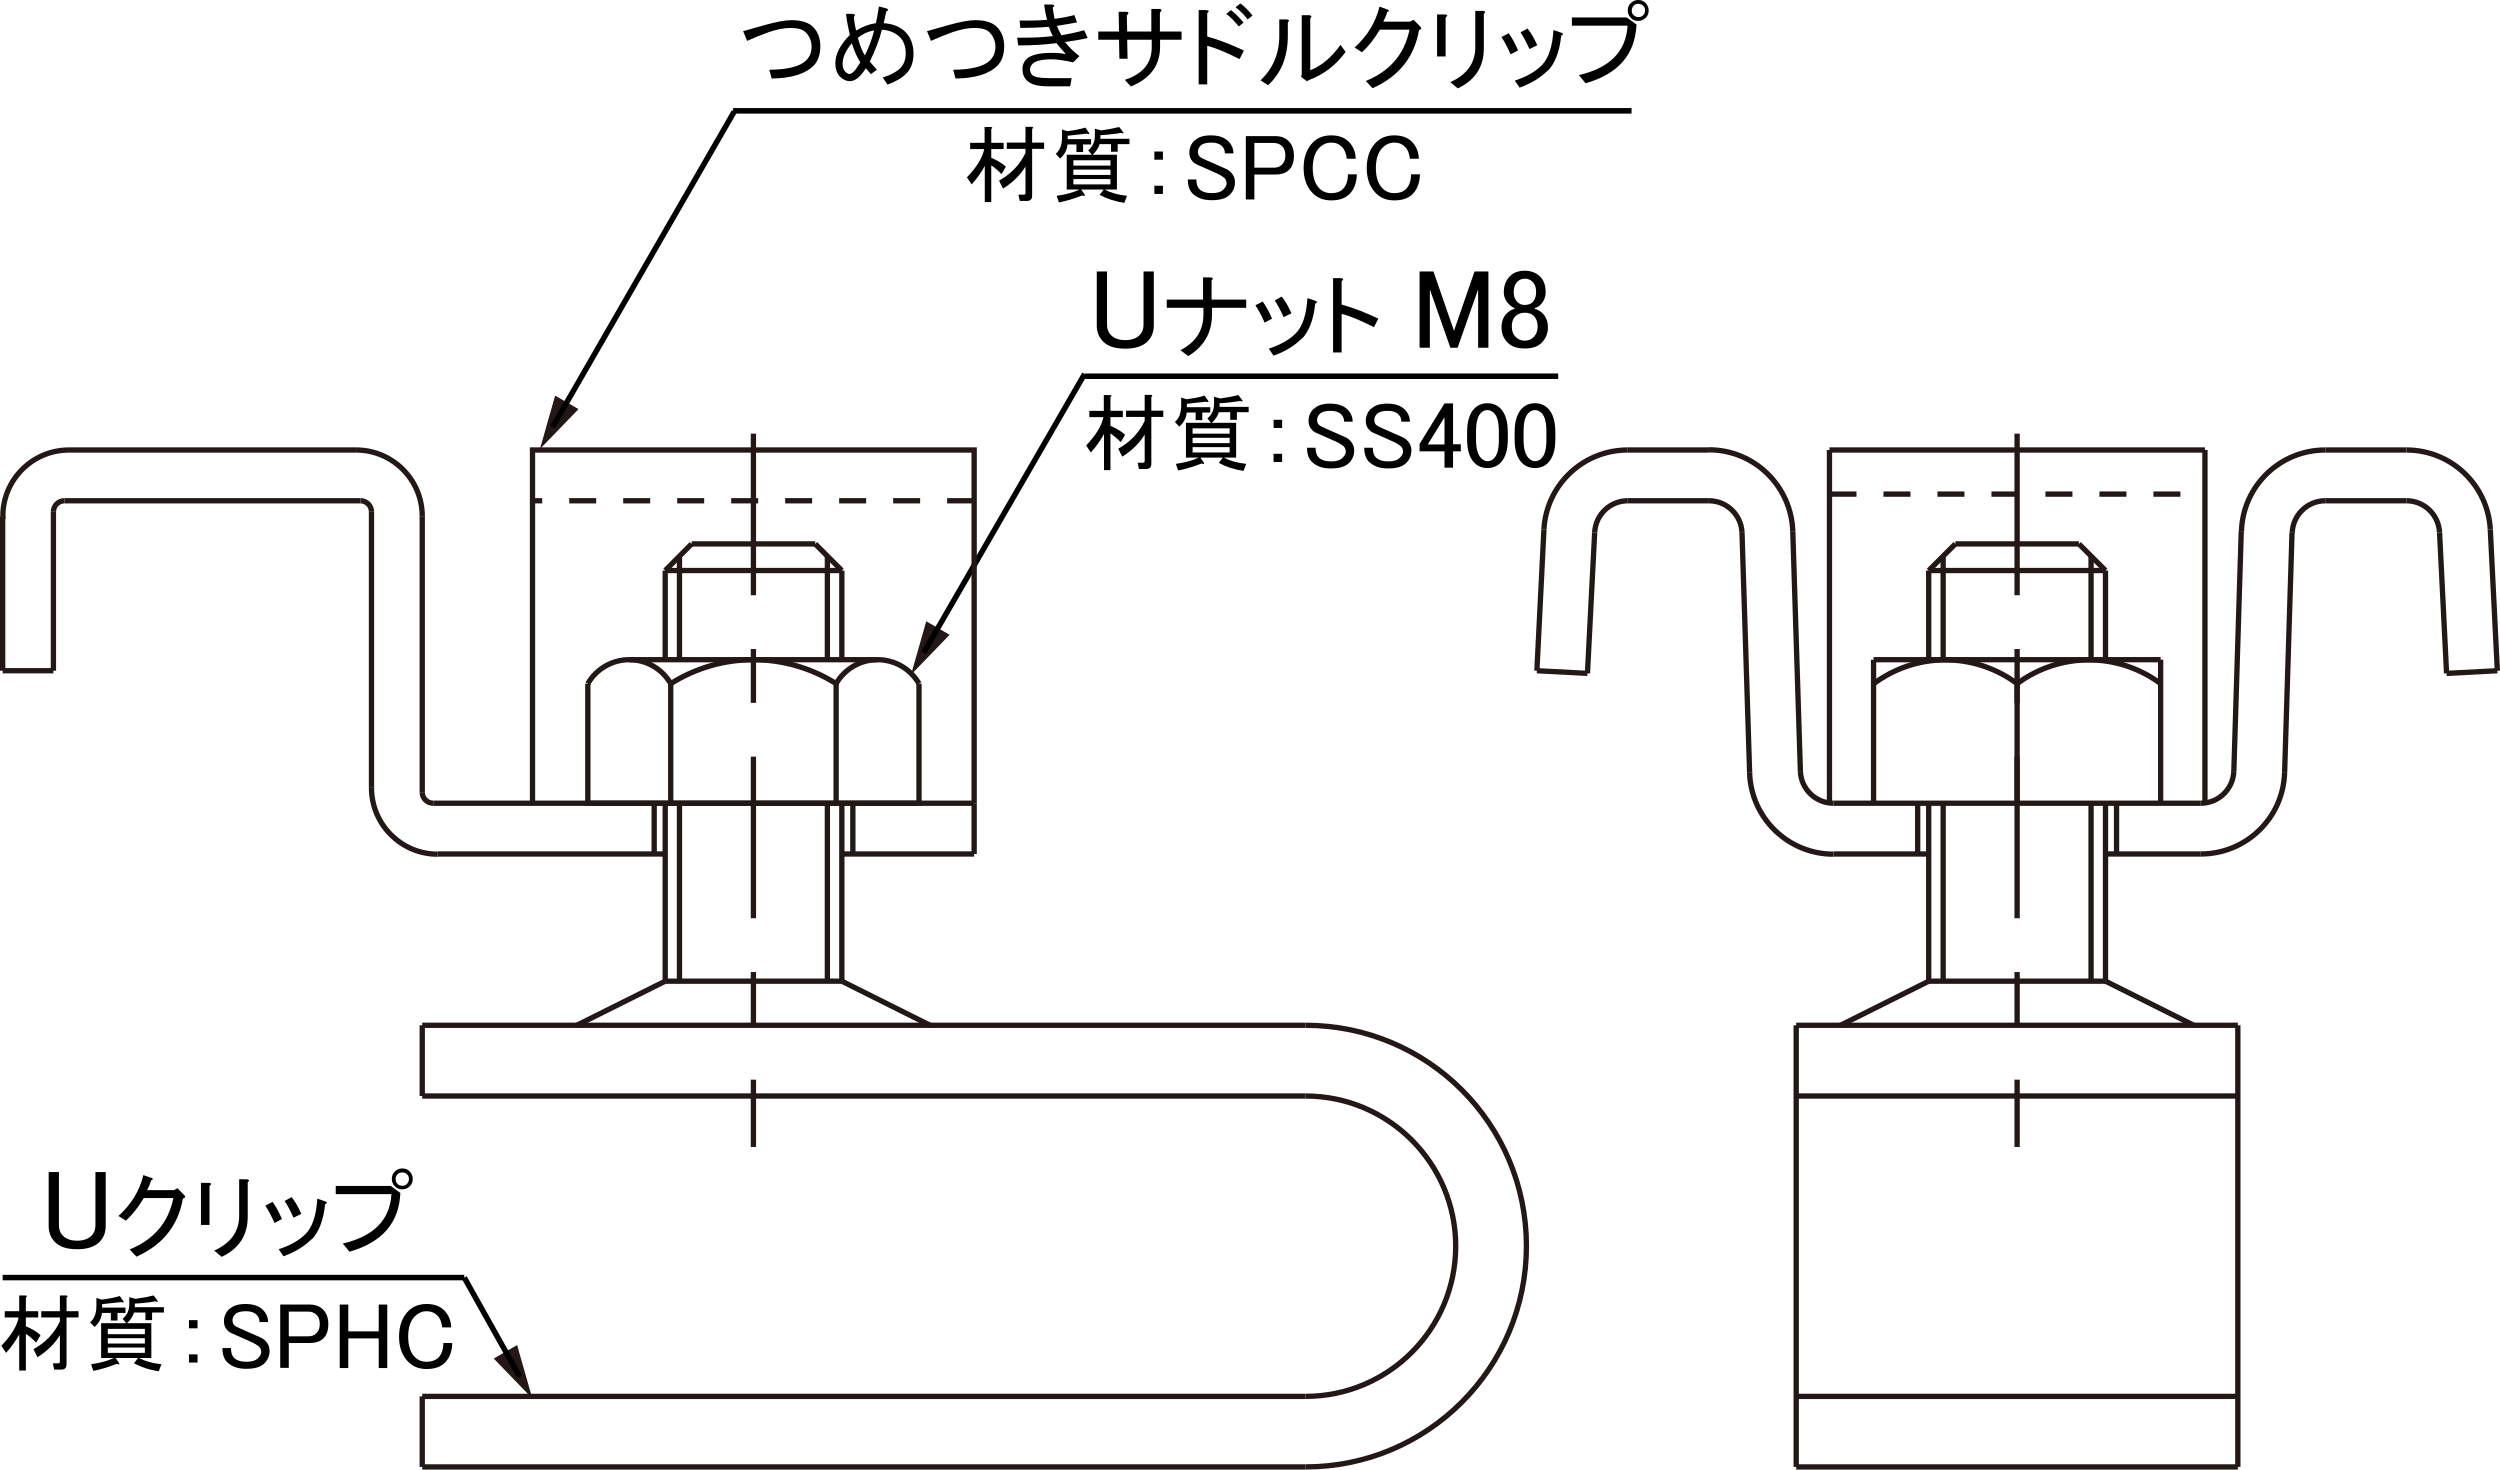 <?xml version="1.0" encoding="UTF-8"?>
<svg xmlns="http://www.w3.org/2000/svg" viewBox="0 0 131.5 77.3">
  <defs>
    <style>
      .cls-1 {
        stroke: #000;
        stroke-width: .29px;
      }

      .cls-1, .cls-2, .cls-3, .cls-4 {
        fill: none;
      }

      .cls-2, .cls-3, .cls-4 {
        stroke: #231815;
        stroke-miterlimit: 500;
        stroke-width: .28px;
      }

      .cls-3 {
        stroke-dasharray: 1.42 1.42;
      }

      .cls-5 {
        fill: #231815;
      }

      .cls-4 {
        stroke-dasharray: 8.5 2.83 2.83 2.83;
      }
    </style>
  </defs>
  <g id="_0" data-name="0">
    <g>
      <line class="cls-1" x1="57.07" y1="19.79" x2="81.96" y2="19.79"/>
      <g>
        <path d="M57.69,14.28h.54v2.81c0,.22.07.4.21.54.17.17.42.26.75.26s.58-.09.75-.26c.14-.14.21-.32.21-.54v-2.81h.54v2.84c0,.34-.11.62-.33.84-.25.25-.64.38-1.17.38s-.92-.12-1.17-.38c-.22-.22-.33-.5-.33-.84v-2.84Z"/>
        <path d="M63.73,15.76h1.82v.43h-1.8v.35c0,.96-.42,1.69-1.25,2.19l-.41-.31c.81-.42,1.21-1.04,1.21-1.88v-.35h-1.93v-.43h1.91v-1.17h.39c.14.01.16.07.06.16v1.02Z"/>
        <path d="M66.03,16.06l.39-.2c.18.25.34.55.49.9l-.39.21c-.16-.36-.32-.67-.49-.92ZM68.47,17.81c-.38.38-.87.68-1.48.9l-.25-.37c.6-.2,1.07-.46,1.41-.8.36-.36.57-.98.62-1.86l.41.14c.12.04.12.09,0,.16-.09.85-.33,1.46-.7,1.84ZM67.05,15.8l.37-.2c.2.25.36.54.51.88l-.41.2c-.16-.35-.31-.64-.47-.88Z"/>
        <path d="M72.5,16.76l-.23.45c-.69-.35-1.26-.59-1.7-.7v2.03h-.45v-3.91h.39c.16.01.18.07.06.16v1.23c.64.18,1.28.43,1.93.74Z"/>
        <path d="M74.67,14.28h.73l1.08,3.12,1.08-3.12h.73v4.01h-.54v-3.07l-1.08,3.07h-.38l-1.08-3.07v3.07h-.54v-4.01Z"/>
        <path d="M79.43,14.52c.19-.19.45-.28.77-.28s.59.1.8.3.3.48.3.82c0,.27-.09.49-.28.68-.08.08-.17.13-.28.16v.05c.14.03.27.11.4.23.19.19.28.44.28.75s-.11.58-.33.8c-.2.2-.5.3-.89.3s-.69-.1-.89-.3c-.22-.22-.33-.48-.33-.8s.09-.56.28-.75c.12-.12.26-.2.4-.23v-.05c-.09-.03-.2-.1-.3-.21-.17-.17-.26-.38-.26-.63,0-.34.11-.62.33-.84ZM79.71,16.63c-.12.12-.19.3-.19.54s.07.42.21.56c.12.12.28.19.47.19s.34-.06.47-.19c.14-.14.21-.33.21-.56s-.07-.42-.21-.56c-.11-.11-.27-.16-.47-.16s-.37.06-.49.19ZM79.81,14.82c-.12.12-.19.3-.19.54,0,.22.06.39.19.52.11.11.23.16.38.16.19,0,.33-.05.42-.14.12-.12.19-.3.19-.54s-.06-.41-.19-.54c-.11-.11-.24-.16-.4-.16s-.29.05-.4.16Z"/>
        <path d="M58.42,24.73h-.35v-1.9c-.19.35-.42.67-.69.97l-.25-.37c.52-.54.82-1.04.91-1.49h-.74v-.33h.76v-.83h.33c.09.01.1.05.02.11v.72h.65v.33h-.65v.46c.33.14.59.3.77.47l-.23.39c-.15-.16-.33-.32-.54-.46v1.93ZM60.21,24.27v-1.41c-.28.46-.67.84-1.18,1.16l-.21-.42c.63-.35,1.1-.84,1.39-1.46v-.21h-.98v-.33h.98v-.83h.33c.09.01.1.05.02.11v.72h.63v.33h-.63v2.46c0,.19-.09.28-.28.28h-.37l-.07-.33h.3s.07-.02.07-.07Z"/>
        <path d="M63.57,21.09c.01.07-.04.08-.14.04-.35.04-.69.07-1,.11v.18h1.23v.28h-.42v.4h-.35v-.4h-.47c-.02.28-.15.53-.39.74l-.23-.25c.22-.18.33-.46.33-.86v-.42l.28.09c.39-.05.7-.11.95-.19l.21.3ZM65.33,21.04c.07.08.04.1-.09.05-.35.06-.71.1-1.09.12v.19h1.53v.28h-.62v.4h-.35v-.4h-.6c-.06.2-.18.39-.37.56h1.28v1.83h-.65c.3.16.7.28,1.18.33l-.14.37c-.48-.07-.91-.21-1.3-.42l.21-.28h-1.18l.18.26c.04.08,0,.1-.12.05-.38.15-.79.28-1.23.37l-.12-.35c.49-.07.89-.18,1.2-.33h-.67v-1.83h1.32l-.19-.23c.23-.19.35-.45.35-.77v-.37l.33.09c.36-.05.68-.11.95-.18l.19.25ZM64.68,22.81v-.28h-1.95v.28h1.95ZM64.68,23.31v-.28h-1.95v.28h1.95ZM64.68,23.8v-.28h-1.95v.28h1.95Z"/>
        <path d="M66.99,22.08h.45v.43h-.45v-.43ZM66.99,23.87h.45v.43h-.45v-.43Z"/>
        <path d="M69.12,21.5c.18-.18.46-.27.84-.27.4,0,.71.1.92.31.18.18.27.4.27.64h-.45c0-.16-.05-.29-.16-.39-.12-.12-.3-.18-.55-.18-.27,0-.46.05-.57.16-.09.09-.14.2-.14.31s.03.2.08.25c.07.07.18.13.35.2.3.13.64.28,1.02.45.1.04.2.1.29.2.14.14.21.31.21.51,0,.26-.09.48-.27.66-.2.2-.51.29-.96.29s-.76-.12-1-.35c-.17-.17-.25-.42-.25-.74h.45c0,.23.05.4.16.51.14.14.36.21.66.21.27,0,.48-.06.61-.2.1-.1.16-.21.16-.31,0-.12-.04-.21-.12-.29-.07-.06-.17-.13-.31-.2-.13-.06-.3-.14-.51-.23-.23-.1-.42-.19-.57-.25-.1-.04-.2-.1-.27-.18-.12-.12-.18-.27-.18-.47,0-.25.09-.46.27-.64Z"/>
        <path d="M72.13,21.5c.18-.18.46-.27.84-.27.4,0,.71.1.92.31.18.18.27.4.27.64h-.45c0-.16-.05-.29-.16-.39-.12-.12-.3-.18-.55-.18-.27,0-.46.05-.57.16-.09.09-.14.2-.14.31s.03.2.08.25c.07.07.18.13.35.2.3.13.64.28,1.02.45.1.04.2.1.29.2.14.14.21.31.21.51,0,.26-.09.48-.27.66-.2.2-.51.29-.96.29s-.76-.12-1-.35c-.17-.17-.25-.42-.25-.74h.45c0,.23.05.4.16.51.14.14.36.21.66.21.27,0,.48-.06.61-.2.1-.1.16-.21.16-.31,0-.12-.04-.21-.12-.29-.07-.06-.17-.13-.31-.2-.13-.06-.3-.14-.51-.23-.23-.1-.42-.19-.57-.25-.1-.04-.2-.1-.27-.18-.12-.12-.18-.27-.18-.47,0-.25.09-.46.27-.64Z"/>
        <path d="M75.98,21.22h.45v2.15h.41v.37h-.41v.86h-.45v-.86h-1.31v-.39l1.31-2.13ZM75.98,21.95l-.88,1.43h.88v-1.43Z"/>
        <path d="M77.17,22.73c0-.57.13-.99.39-1.25.18-.18.41-.27.68-.27s.5.09.68.27c.26.26.39.68.39,1.25v.39c0,.56-.13.97-.39,1.23-.18.18-.41.27-.68.27s-.5-.09-.68-.27c-.26-.26-.39-.67-.39-1.23v-.39ZM77.89,21.73c-.17.17-.25.49-.25.96v.45c0,.46.09.78.27.96.1.1.21.16.33.16.13,0,.25-.05.35-.16.17-.17.25-.49.25-.96v-.45c0-.47-.08-.79-.25-.96-.1-.1-.22-.16-.35-.16s-.25.05-.35.16Z"/>
        <path d="M79.67,22.73c0-.57.13-.99.39-1.25.18-.18.41-.27.68-.27s.5.09.68.27c.26.26.39.68.39,1.25v.39c0,.56-.13.97-.39,1.23-.18.18-.41.27-.68.27s-.5-.09-.68-.27c-.26-.26-.39-.67-.39-1.23v-.39ZM80.39,21.73c-.17.17-.25.49-.25.96v.45c0,.46.09.78.27.96.1.1.21.16.33.16.13,0,.25-.05.35-.16.17-.17.25-.49.25-.96v-.45c0-.47-.08-.79-.25-.96-.1-.1-.22-.16-.35-.16s-.25.05-.35.16Z"/>
      </g>
      <g>
        <polygon class="cls-5" points="49.95 33.39 47.92 35.49 48.72 32.68 49.95 33.39"/>
        <line class="cls-1" x1="57.05" y1="19.67" x2="48.58" y2="34.34"/>
      </g>
    </g>
    <g>
      <g>
        <path d="M2.56,61.65h.54v2.81c0,.22.07.4.21.54.17.17.42.26.75.26s.58-.09.75-.26c.14-.14.21-.32.21-.54v-2.81h.54v2.84c0,.34-.11.62-.33.84-.25.25-.64.38-1.17.38s-.92-.12-1.17-.38c-.22-.22-.33-.5-.33-.84v-2.84Z"/>
        <path d="M7.17,66.09l-.35-.37c1.28-.52,2.04-1.42,2.3-2.7h-1.56c-.3.5-.61.89-.94,1.19l-.39-.25c.68-.61,1.11-1.33,1.31-2.15l.45.16c.08.04.06.08-.04.12-.05.17-.12.34-.21.51h1.41l.18-.1.35.35c.09.09.07.16-.06.2-.25,1.42-1.06,2.43-2.44,3.05Z"/>
        <path d="M11.02,64.43h-.45v-2.21h.43c.13.01.14.07.02.16v2.05ZM13.03,64c0,.98-.46,1.68-1.37,2.11l-.39-.33c.86-.39,1.3-.99,1.31-1.8v-1.95h.41c.13.03.14.08.04.16v1.82Z"/>
        <path d="M13.95,63.42l.39-.2c.18.25.34.55.49.9l-.39.21c-.16-.36-.32-.67-.49-.92ZM16.39,65.18c-.38.38-.87.68-1.48.9l-.25-.37c.6-.2,1.07-.46,1.41-.8.36-.36.57-.98.62-1.86l.41.14c.12.04.12.09,0,.16-.09.85-.33,1.46-.7,1.84ZM14.97,63.17l.37-.2c.2.25.36.54.51.88l-.41.2c-.16-.35-.31-.64-.47-.88Z"/>
        <path d="M17.66,62.81v-.43h2.89l.51.37c-.07,1.58-.96,2.6-2.68,3.09l-.35-.43c1.63-.38,2.48-1.24,2.56-2.6h-2.93ZM20.77,62.4c-.1-.1-.16-.23-.16-.39s.05-.29.16-.39c.1-.1.23-.16.39-.16s.29.05.39.16c.1.1.16.23.16.39s-.05.29-.16.39c-.1.1-.23.16-.39.16s-.29-.05-.39-.16ZM21.41,62.27c.06-.07.1-.15.1-.25s-.03-.19-.1-.25c-.07-.07-.15-.1-.25-.1s-.19.03-.25.1c-.07.07-.1.15-.1.25s.03.19.1.25c.06.07.15.1.25.1s.19-.03.25-.1Z"/>
        <path d="M1.36,72.09h-.35v-1.9c-.19.35-.42.67-.69.97l-.25-.37c.52-.54.82-1.04.91-1.49H.25v-.33h.76v-.83h.33c.09.01.1.05.02.11v.72h.65v.33h-.65v.46c.33.14.59.3.77.47l-.23.39c-.15-.16-.33-.32-.54-.46v1.93ZM3.15,71.64v-1.41c-.28.46-.67.84-1.18,1.16l-.21-.42c.63-.35,1.1-.84,1.39-1.46v-.21h-.98v-.33h.98v-.83h.33c.09.01.1.05.02.11v.72h.63v.33h-.63v2.46c0,.19-.09.28-.28.28h-.37l-.07-.33h.3s.07-.02.07-.07Z"/>
        <path d="M6.51,68.45c.01.07-.04.08-.14.04-.35.04-.69.07-1,.11v.18h1.23v.28h-.42v.4h-.35v-.4h-.47c-.02.28-.15.53-.39.74l-.23-.25c.22-.18.33-.46.33-.86v-.42l.28.09c.39-.05.7-.11.95-.19l.21.3ZM8.27,68.4c.07.08.04.1-.09.05-.35.06-.71.1-1.09.12v.19h1.53v.28h-.62v.4h-.35v-.4h-.6c-.06.2-.18.39-.37.56h1.28v1.83h-.65c.3.16.7.28,1.18.33l-.14.37c-.48-.07-.91-.21-1.3-.42l.21-.28h-1.18l.18.26c.04.08,0,.1-.12.05-.38.15-.79.28-1.23.37l-.12-.35c.49-.07.89-.18,1.2-.33h-.67v-1.83h1.32l-.19-.23c.23-.19.35-.45.35-.77v-.37l.33.09c.36-.05.68-.11.95-.18l.19.25ZM7.62,70.18v-.28h-1.95v.28h1.95ZM7.62,70.67v-.28h-1.95v.28h1.95ZM7.62,71.16v-.28h-1.95v.28h1.95Z"/>
        <path d="M9.94,69.44h.45v.43h-.45v-.43ZM9.94,71.24h.45v.43h-.45v-.43Z"/>
        <path d="M12.07,68.86c.18-.18.46-.27.84-.27.4,0,.71.1.92.31.18.18.27.4.27.64h-.45c0-.16-.05-.29-.16-.39-.12-.12-.3-.18-.55-.18-.27,0-.46.05-.57.16-.09.09-.14.2-.14.31s.03.2.08.25c.06.07.18.13.35.2.3.13.64.28,1.02.45.1.04.2.1.29.2.14.14.21.31.21.51,0,.26-.09.48-.27.66-.2.2-.51.29-.96.29s-.76-.12-1-.35c-.17-.17-.25-.42-.25-.74h.45c0,.23.05.4.16.51.14.14.36.21.66.21.27,0,.48-.06.61-.2.1-.1.16-.21.16-.31,0-.12-.04-.21-.12-.29-.07-.06-.17-.13-.31-.2-.13-.06-.3-.14-.51-.23-.23-.1-.42-.19-.57-.25-.1-.04-.2-.1-.27-.18-.12-.12-.18-.27-.18-.47,0-.25.09-.46.27-.64Z"/>
        <path d="M14.74,68.62h1.56c.29,0,.52.09.7.27.18.18.27.44.27.76s-.08.57-.25.74c-.17.17-.41.25-.72.25h-1.11v1.31h-.45v-3.34ZM15.19,69v1.29h1.02c.18,0,.33-.05.43-.16.12-.12.18-.27.18-.47,0-.22-.05-.38-.16-.49-.12-.12-.27-.18-.45-.18h-1.02Z"/>
        <path d="M17.87,68.62h.45v1.41h1.6v-1.41h.45v3.34h-.45v-1.56h-1.6v1.56h-.45v-3.34Z"/>
        <path d="M21.48,68.96c.25-.25.57-.37.96-.37s.7.11.92.33c.23.23.36.53.37.9h-.47c-.03-.27-.11-.48-.25-.62-.16-.16-.35-.23-.57-.23-.23,0-.44.09-.62.27-.23.23-.35.59-.35,1.07s.12.84.35,1.07c.17.17.38.25.62.25s.46-.07.61-.21c.18-.18.27-.44.27-.78h.47c-.01.44-.14.79-.39,1.04-.22.22-.54.33-.96.33-.39,0-.71-.12-.96-.37-.33-.33-.49-.77-.49-1.33s.16-1.02.49-1.35Z"/>
      </g>
      <line class="cls-1" x1=".14" y1="67.2" x2="24.42" y2="67.2"/>
    </g>
    <g>
      <polygon class="cls-5" points="25.97 71.46 28 73.56 27.2 70.75 25.97 71.46"/>
      <line class="cls-1" x1="24.42" y1="67.2" x2="27.34" y2="72.42"/>
    </g>
  </g>
  <g id="_レイヤー_3" data-name="レイヤー 3">
    <g>
      <line class="cls-3" x1="96.23" y1="25.99" x2="115.98" y2="25.99"/>
      <line class="cls-2" x1="115.76" y1="44.92" x2="110.75" y2="44.92"/>
      <path class="cls-2" d="M115.76,44.92h0c2.38,0,4.34-1.89,4.41-4.28"/>
      <line class="cls-2" x1="120.56" y1="28.03" x2="120.17" y2="40.65"/>
      <path class="cls-2" d="M122.31,26.34h0c-.94,0-1.71.75-1.74,1.69"/>
      <line class="cls-2" x1="126.58" y1="26.34" x2="122.31" y2="26.34"/>
      <path class="cls-2" d="M128.32,28c-.05-.93-.81-1.66-1.74-1.66"/>
      <line class="cls-2" x1="128.69" y1="35.42" x2="128.32" y2="28"/>
      <line class="cls-2" x1="131.36" y1="35.28" x2="128.69" y2="35.42"/>
      <line class="cls-2" x1="130.99" y1="27.86" x2="131.36" y2="35.28"/>
      <path class="cls-2" d="M130.99,27.86c-.12-2.35-2.06-4.19-4.41-4.19h0"/>
      <line class="cls-2" x1="122.31" y1="23.67" x2="126.58" y2="23.67"/>
      <path class="cls-2" d="M122.31,23.67c-2.38,0-4.34,1.89-4.41,4.28"/>
      <line class="cls-2" x1="117.5" y1="40.56" x2="117.89" y2="27.94"/>
      <path class="cls-2" d="M115.76,42.25h0c.94,0,1.71-.75,1.74-1.69"/>
      <line class="cls-2" x1="96.44" y1="42.25" x2="115.76" y2="42.25"/>
      <path class="cls-2" d="M94.7,40.56c.03.94.8,1.69,1.74,1.69"/>
      <line class="cls-2" x1="94.3" y1="27.94" x2="94.7" y2="40.56"/>
      <path class="cls-2" d="M94.3,27.94c-.08-2.38-2.03-4.28-4.41-4.28"/>
      <line class="cls-2" x1="85.62" y1="23.67" x2="89.89" y2="23.67"/>
      <path class="cls-2" d="M85.62,23.67h0c-2.35,0-4.29,1.84-4.41,4.19"/>
      <line class="cls-2" x1="80.84" y1="35.28" x2="81.21" y2="27.86"/>
      <line class="cls-2" x1="83.5" y1="35.42" x2="80.84" y2="35.28"/>
      <line class="cls-2" x1="83.88" y1="28" x2="83.5" y2="35.42"/>
      <path class="cls-2" d="M85.62,26.34c-.93,0-1.69.73-1.74,1.66"/>
      <line class="cls-2" x1="89.89" y1="26.34" x2="85.62" y2="26.34"/>
      <path class="cls-2" d="M91.63,28.03c-.03-.94-.8-1.69-1.74-1.69h0"/>
      <line class="cls-2" x1="92.03" y1="40.65" x2="91.63" y2="28.03"/>
      <path class="cls-2" d="M92.03,40.65c.07,2.38,2.03,4.28,4.41,4.28"/>
      <line class="cls-2" x1="101.45" y1="44.92" x2="96.44" y2="44.92"/>
      <line class="cls-2" x1="113.65" y1="42.25" x2="113.65" y2="34.7"/>
      <line class="cls-2" x1="98.55" y1="34.7" x2="98.55" y2="42.25"/>
      <line class="cls-2" x1="113.65" y1="34.7" x2="98.55" y2="34.7"/>
      <line class="cls-2" x1="110.75" y1="42.25" x2="110.75" y2="51.61"/>
      <line class="cls-2" x1="109.99" y1="42.25" x2="109.99" y2="51.61"/>
      <line class="cls-2" x1="102.21" y1="34.7" x2="102.21" y2="29.25"/>
      <line class="cls-2" x1="101.45" y1="42.25" x2="101.45" y2="51.61"/>
      <path class="cls-2" d="M113.65,35.96c-1.09-.81-2.41-1.25-3.77-1.25s-2.69.44-3.78,1.25"/>
      <path class="cls-2" d="M106.1,35.96c-1.09-.81-2.41-1.25-3.77-1.25s-2.68.44-3.77,1.25"/>
      <line class="cls-2" x1="106.1" y1="35.96" x2="106.1" y2="42.25"/>
      <line class="cls-2" x1="110.75" y1="30.01" x2="110.75" y2="34.76"/>
      <line class="cls-2" x1="109.35" y1="28.61" x2="110.75" y2="30.01"/>
      <line class="cls-2" x1="110.75" y1="30.01" x2="101.45" y2="30.01"/>
      <line class="cls-2" x1="102.85" y1="28.61" x2="109.35" y2="28.61"/>
      <line class="cls-2" x1="109.99" y1="29.25" x2="109.99" y2="34.7"/>
      <line class="cls-2" x1="101.45" y1="30.01" x2="101.45" y2="34.76"/>
      <line class="cls-2" x1="101.45" y1="30.01" x2="102.85" y2="28.61"/>
      <line class="cls-2" x1="102.21" y1="51.61" x2="102.21" y2="42.25"/>
      <line class="cls-2" x1="96.81" y1="53.93" x2="101.45" y2="51.61"/>
      <line class="cls-2" x1="101.45" y1="51.61" x2="110.75" y2="51.61"/>
      <line class="cls-2" x1="110.75" y1="51.61" x2="115.39" y2="53.93"/>
      <line class="cls-2" x1="94.48" y1="73.45" x2="117.71" y2="73.45"/>
      <line class="cls-2" x1="117.71" y1="57.65" x2="94.48" y2="57.65"/>
      <line class="cls-2" x1="117.71" y1="77.16" x2="117.71" y2="53.93"/>
      <line class="cls-2" x1="94.48" y1="53.93" x2="94.48" y2="77.16"/>
      <line class="cls-2" x1="117.71" y1="53.93" x2="94.48" y2="53.93"/>
      <line class="cls-2" x1="94.48" y1="77.16" x2="117.71" y2="77.16"/>
      <line class="cls-2" x1="111.33" y1="42.25" x2="111.33" y2="44.92"/>
      <line class="cls-2" x1="100.87" y1="42.25" x2="100.87" y2="44.92"/>
      <line class="cls-2" x1="96.23" y1="23.67" x2="115.98" y2="23.67"/>
      <line class="cls-2" x1="115.98" y1="42.24" x2="115.98" y2="23.67"/>
      <line class="cls-2" x1="96.23" y1="42.24" x2="96.23" y2="23.67"/>
      <line class="cls-4" x1="106.1" y1="22.81" x2="106.1" y2="60.33"/>
    </g>
    <g>
      <line class="cls-3" x1="51.24" y1="26.34" x2="28.01" y2="26.34"/>
      <line class="cls-2" x1="34.99" y1="42.25" x2="34.99" y2="51.61"/>
      <line class="cls-2" x1="35.74" y1="34.7" x2="35.74" y2="29.25"/>
      <line class="cls-2" x1="43.52" y1="42.25" x2="43.52" y2="51.61"/>
      <line class="cls-2" x1="44.28" y1="42.25" x2="44.28" y2="51.61"/>
      <line class="cls-2" x1="43.98" y1="42.25" x2="43.98" y2="35.96"/>
      <line class="cls-2" x1="35.28" y1="35.96" x2="35.28" y2="42.25"/>
      <polyline class="cls-2" points="30.92 35.96 30.92 42.25 48.34 42.25 48.34 35.96"/>
      <line class="cls-2" x1="46.16" y1="34.7" x2="33.1" y2="34.7"/>
      <path class="cls-2" d="M35.28,35.96c-.45-.78-1.28-1.26-2.18-1.26s-1.73.48-2.18,1.26"/>
      <path class="cls-2" d="M43.98,35.96c-1.3-.82-2.81-1.26-4.35-1.26s-3.05.44-4.35,1.26"/>
      <path class="cls-2" d="M48.34,35.96c-.45-.78-1.28-1.26-2.18-1.26s-1.73.48-2.18,1.26"/>
      <line class="cls-2" x1="43.52" y1="29.25" x2="43.52" y2="34.7"/>
      <line class="cls-2" x1="42.88" y1="28.61" x2="44.28" y2="30.01"/>
      <line class="cls-2" x1="44.28" y1="30.01" x2="44.28" y2="34.7"/>
      <line class="cls-2" x1="35.74" y1="51.61" x2="35.74" y2="42.25"/>
      <line class="cls-2" x1="34.99" y1="30.01" x2="36.38" y2="28.61"/>
      <line class="cls-2" x1="34.99" y1="30.01" x2="34.99" y2="34.7"/>
      <line class="cls-2" x1="36.38" y1="28.61" x2="42.88" y2="28.61"/>
      <line class="cls-2" x1="44.28" y1="30.01" x2="34.99" y2="30.01"/>
      <line class="cls-2" x1="22.21" y1="53.93" x2="22.21" y2="57.65"/>
      <line class="cls-2" x1="68.67" y1="53.93" x2="22.21" y2="53.93"/>
      <path class="cls-2" d="M68.67,77.16h0c6.42,0,11.62-5.2,11.62-11.62s-5.2-11.61-11.62-11.61h0"/>
      <line class="cls-2" x1="22.21" y1="77.16" x2="68.67" y2="77.16"/>
      <line class="cls-2" x1="22.21" y1="73.45" x2="22.21" y2="77.16"/>
      <line class="cls-2" x1="68.67" y1="73.45" x2="22.21" y2="73.45"/>
      <path class="cls-2" d="M68.67,73.45h0c4.36,0,7.9-3.54,7.9-7.9s-3.54-7.9-7.9-7.9h0"/>
      <line class="cls-2" x1="22.21" y1="57.65" x2="68.67" y2="57.65"/>
      <line class="cls-2" x1="44.28" y1="51.61" x2="48.92" y2="53.93"/>
      <line class="cls-2" x1="34.99" y1="51.61" x2="44.28" y2="51.61"/>
      <line class="cls-2" x1="30.34" y1="53.93" x2="34.99" y2="51.61"/>
      <line class="cls-2" x1="34.41" y1="42.25" x2="34.41" y2="44.92"/>
      <line class="cls-2" x1="44.86" y1="42.25" x2="44.86" y2="44.92"/>
      <polyline class="cls-2" points="51.24 42.25 51.24 23.67 28.01 23.67 28.01 42.25"/>
      <g>
        <line class="cls-2" x1="23.02" y1="44.92" x2="34.99" y2="44.92"/>
        <path class="cls-2" d="M19.54,41.44h0c0,1.92,1.56,3.49,3.48,3.49h0"/>
        <line class="cls-2" x1="19.54" y1="26.92" x2="19.54" y2="41.44"/>
        <path class="cls-2" d="M19.54,26.92h0c0-.32-.26-.58-.58-.58h0"/>
        <line class="cls-2" x1="3.39" y1="26.34" x2="18.96" y2="26.34"/>
        <path class="cls-2" d="M3.39,26.34h0c-.32,0-.58.26-.58.58h0"/>
        <line class="cls-2" x1="2.81" y1="35.28" x2="2.81" y2="26.92"/>
        <line class="cls-2" x1=".14" y1="35.28" x2="2.81" y2="35.28"/>
        <line class="cls-2" x1=".14" y1="27.15" x2=".14" y2="35.28"/>
        <path class="cls-2" d="M3.63,23.67h0c-1.92,0-3.48,1.56-3.48,3.48H.14"/>
        <line class="cls-2" x1="18.73" y1="23.67" x2="3.63" y2="23.67"/>
        <path class="cls-2" d="M22.21,27.15h0c0-1.92-1.56-3.48-3.48-3.48h0"/>
        <line class="cls-2" x1="22.21" y1="41.67" x2="22.21" y2="27.15"/>
        <path class="cls-2" d="M22.21,41.67h0c0,.32.26.58.58.58h0"/>
        <line class="cls-2" x1="51.24" y1="42.25" x2="22.79" y2="42.25"/>
        <line class="cls-2" x1="51.24" y1="44.92" x2="51.24" y2="42.25"/>
        <line class="cls-2" x1="44.28" y1="44.92" x2="51.24" y2="44.92"/>
      </g>
      <line class="cls-4" x1="39.63" y1="22.81" x2="39.63" y2="60.33"/>
    </g>
  </g>
  <g id="_レイヤ_1" data-name="レイヤ− 1">
    <g>
      <g>
        <path d="M40.47,3.67c.98-.01,1.62-.18,1.93-.49.2-.2.29-.44.29-.72s-.1-.55-.31-.76c-.16-.16-.43-.23-.82-.23-.33,0-.71.08-1.15.23-.34.12-.71.27-1.11.45l-.21-.51,1.09-.31c.64-.18,1.12-.27,1.45-.27.52,0,.91.12,1.15.37s.37.58.37,1c0,.44-.12.78-.35,1.02-.44.44-1.18.67-2.21.68l-.12-.45Z"/>
        <path d="M47.62,1.68c.29.29.43.67.43,1.15,0,.44-.13.79-.39,1.05-.23.23-.56.42-.98.57l-.25-.37c.43-.14.74-.31.92-.49.2-.2.29-.46.29-.78,0-.36-.1-.64-.29-.84-.25-.25-.57-.38-.96-.41-.14.55-.36,1.11-.64,1.68l.37.43-.31.23-.27-.31c-.1.17-.21.31-.33.43-.17.17-.34.25-.51.25-.18,0-.35-.08-.51-.23-.17-.17-.25-.41-.25-.72,0-.47.25-.96.76-1.48-.09-.39-.16-.76-.2-1.11h.37c.12.03.13.08.04.16.03.29.07.53.12.72.34-.21.68-.34,1.04-.39.05-.2.1-.49.16-.88l.39.1c.13.05.13.1,0,.16l-.14.62c.48.03.87.18,1.15.47ZM44.81,2.27c-.33.39-.49.75-.49,1.09,0,.18.05.33.16.43.07.07.14.1.21.1.07,0,.14-.05.23-.14.08-.08.19-.23.33-.47-.17-.27-.32-.61-.45-1.02ZM45.12,1.99c.13.44.25.75.37.92.22-.43.38-.87.49-1.31-.31.05-.6.18-.86.39Z"/>
        <path d="M50.14,3.67c.98-.01,1.62-.18,1.93-.49.2-.2.29-.44.29-.72s-.1-.55-.31-.76c-.16-.16-.43-.23-.82-.23-.33,0-.71.08-1.15.23-.34.12-.71.27-1.11.45l-.21-.51,1.09-.31c.64-.18,1.12-.27,1.45-.27.52,0,.91.12,1.15.37s.37.58.37,1c0,.44-.12.78-.35,1.02-.44.44-1.18.67-2.21.68l-.12-.45Z"/>
        <path d="M55.8,1.86c.42-.07.83-.16,1.23-.27l.18.41c-.34.08-.74.15-1.19.21.2.26.45.51.76.74l-.33.33c-.47-.1-.84-.16-1.11-.16-.52,0-.86.08-1.02.23-.09.09-.14.19-.14.29,0,.13.04.23.12.31.1.1.4.16.88.16h1.19l-.08.43h-1.19c-.52,0-.89-.1-1.09-.31-.16-.16-.23-.36-.23-.61,0-.2.07-.36.21-.51.22-.22.68-.33,1.37-.33.23,0,.47.02.7.06-.18-.2-.34-.38-.49-.57-.61.08-1.28.12-2.01.12l-.06-.41c.66.01,1.29-.01,1.88-.08-.09-.17-.16-.33-.21-.49-.48.04-.98.06-1.5.06l-.04-.39c.53.01,1.02,0,1.45-.04-.07-.23-.12-.5-.16-.8h.43c.13.03.14.08.02.16.03.2.06.39.1.59.34-.04.68-.1,1.04-.2l.14.39c-.44.08-.79.14-1.05.18.05.16.13.32.23.49Z"/>
        <path d="M61,1.66h1.15v.43h-1.13v.37c0,.98-.51,1.67-1.54,2.09l-.31-.35c.94-.31,1.41-.88,1.41-1.7v-.41h-1.29l.02,1h-.43l-.02-1h-1.09v-.43h1.09l-.02-1.04h.41c.13.01.14.08.02.2l.02.84h1.27V.47h.43c.13.01.14.08.02.2v1Z"/>
        <path d="M65.2,3.11c-.69-.35-1.26-.59-1.7-.7v2.03h-.45V.53h.39c.16.01.18.07.06.16v1.23c.64.18,1.28.43,1.93.74l-.23.45ZM65.16,1.39c-.22-.27-.44-.5-.66-.66l.25-.2c.22.17.44.39.66.66l-.25.2ZM65.63,1.02c-.17-.22-.38-.44-.64-.64l.25-.2c.22.16.44.37.64.64l-.25.2Z"/>
        <path d="M66.31,4.22c.65-.62.98-1.4.98-2.32v-.88h.41c.12.03.13.08.04.16v.7c0,1.09-.34,1.96-1.04,2.6l-.39-.25ZM68.93,3.69c.57-.22,1.1-.66,1.58-1.33l.27.37c-.5.68-1.12,1.17-1.88,1.46l-.16.08-.31-.23.04-.1V.8h.41c.12.03.13.08.04.16v2.73Z"/>
        <path d="M72.19,4.63l-.35-.37c1.28-.52,2.04-1.42,2.3-2.7h-1.56c-.3.5-.61.89-.94,1.19l-.39-.25c.68-.61,1.11-1.33,1.31-2.15l.45.16c.08.04.07.08-.04.12-.05.17-.12.34-.21.51h1.41l.18-.1.35.35c.09.09.07.16-.06.2-.25,1.42-1.06,2.43-2.44,3.05Z"/>
        <path d="M76.04,2.97h-.45V.76h.43c.13.01.14.07.02.16v2.05ZM78.05,2.54c0,.98-.46,1.68-1.37,2.11l-.39-.33c.86-.39,1.3-.99,1.31-1.8V.57h.41c.13.03.14.08.04.16v1.82Z"/>
        <path d="M78.97,1.95l.39-.2c.18.25.34.55.49.9l-.39.21c-.16-.36-.32-.67-.49-.92ZM81.41,3.71c-.38.38-.87.68-1.48.9l-.25-.37c.6-.2,1.07-.46,1.41-.8.36-.36.57-.98.62-1.86l.41.14c.12.04.12.09,0,.16-.09.85-.33,1.46-.7,1.84ZM79.98,1.7l.37-.2c.2.25.36.54.51.88l-.41.2c-.16-.35-.31-.64-.47-.88Z"/>
        <path d="M82.68,1.35v-.43h2.89l.51.37c-.07,1.58-.96,2.6-2.68,3.09l-.35-.43c1.63-.38,2.48-1.24,2.56-2.6h-2.93ZM85.78.94c-.1-.1-.16-.23-.16-.39s.05-.29.16-.39.23-.16.39-.16.29.05.39.16.16.23.16.39-.05.29-.16.39-.23.16-.39.16-.29-.05-.39-.16ZM86.43.8c.07-.07.1-.15.1-.25s-.03-.19-.1-.25-.15-.1-.25-.1-.19.03-.25.1-.1.15-.1.25.03.19.1.25.15.1.25.1.19-.03.25-.1Z"/>
        <path d="M52.15,10.63h-.35v-1.9c-.19.35-.42.67-.69.97l-.25-.37c.52-.54.82-1.04.91-1.49h-.74v-.33h.76v-.83h.33c.09.01.1.05.02.11v.72h.65v.33h-.65v.46c.33.14.59.3.77.47l-.23.39c-.15-.16-.33-.32-.54-.46v1.93ZM53.94,10.17v-1.41c-.28.46-.67.84-1.18,1.16l-.21-.42c.63-.35,1.1-.84,1.39-1.46v-.21h-.98v-.33h.98v-.83h.33c.09.01.1.05.02.11v.72h.63v.33h-.63v2.46c0,.19-.09.28-.28.28h-.37l-.07-.33h.3s.07-.02.07-.07Z"/>
        <path d="M57.3,6.99c.01.07-.04.08-.14.04-.35.04-.69.07-1,.11v.18h1.23v.28h-.42v.4h-.35v-.4h-.47c-.02.28-.15.53-.39.74l-.23-.25c.22-.18.33-.46.33-.86v-.42l.28.09c.39-.05.7-.11.95-.19l.21.3ZM59.06,6.94c.07.08.04.1-.09.05-.35.06-.71.1-1.09.12v.19h1.53v.28h-.62v.4h-.35v-.4h-.6c-.06.2-.18.39-.37.56h1.28v1.83h-.65c.3.16.7.28,1.18.33l-.14.37c-.48-.07-.91-.21-1.3-.42l.21-.28h-1.18l.18.26c.04.08,0,.1-.12.05-.38.15-.79.28-1.23.37l-.12-.35c.49-.07.89-.18,1.2-.33h-.67v-1.83h1.32l-.19-.23c.23-.19.35-.45.35-.77v-.37l.33.09c.36-.05.68-.11.95-.18l.19.25ZM58.41,8.71v-.28h-1.95v.28h1.95ZM58.41,9.2v-.28h-1.95v.28h1.95ZM58.41,9.7v-.28h-1.95v.28h1.95Z"/>
        <path d="M60.72,7.97h.45v.43h-.45v-.43ZM60.72,9.77h.45v.43h-.45v-.43Z"/>
        <path d="M62.85,7.39c.18-.18.46-.27.84-.27.4,0,.71.1.92.31.18.18.27.4.27.64h-.45c0-.16-.05-.29-.16-.39-.12-.12-.3-.18-.55-.18-.27,0-.46.05-.57.16-.09.09-.14.2-.14.31s.03.2.08.25c.07.07.18.13.35.2.3.13.64.28,1.02.45.1.04.2.1.29.2.14.14.21.31.21.51,0,.26-.09.48-.27.66-.2.2-.51.29-.96.29s-.76-.12-1-.35c-.17-.17-.25-.42-.25-.74h.45c0,.23.05.4.16.51.14.14.36.21.66.21.27,0,.48-.06.61-.2.1-.1.16-.21.16-.31,0-.12-.04-.21-.12-.29-.07-.06-.17-.13-.31-.2-.13-.06-.3-.14-.51-.23-.23-.1-.42-.19-.57-.25-.1-.04-.2-.1-.27-.18-.12-.12-.18-.27-.18-.47,0-.25.09-.46.27-.64Z"/>
        <path d="M65.53,7.16h1.56c.29,0,.52.09.7.27.18.18.27.44.27.76s-.08.57-.25.74c-.17.17-.41.25-.72.25h-1.11v1.31h-.45v-3.34ZM65.98,7.53v1.29h1.02c.18,0,.33-.05.43-.16.12-.12.18-.27.18-.47,0-.22-.05-.38-.16-.49-.12-.12-.27-.18-.45-.18h-1.02Z"/>
        <path d="M69.06,7.49c.25-.25.57-.37.96-.37s.7.11.92.33c.23.23.36.53.37.9h-.47c-.03-.27-.11-.48-.25-.62-.16-.16-.34-.23-.57-.23-.23,0-.44.09-.62.27-.23.23-.35.59-.35,1.07s.12.84.35,1.07c.17.17.38.25.62.25.26,0,.46-.07.61-.21.18-.18.27-.44.27-.78h.47c-.01.44-.14.79-.39,1.04-.22.22-.54.33-.96.33-.39,0-.71-.12-.96-.37-.33-.33-.49-.77-.49-1.33s.16-1.02.49-1.35Z"/>
        <path d="M72.38,7.49c.25-.25.57-.37.96-.37s.7.11.92.33c.23.23.36.53.37.9h-.47c-.03-.27-.11-.48-.25-.62-.16-.16-.34-.23-.57-.23-.23,0-.44.09-.62.27-.23.23-.35.59-.35,1.07s.12.84.35,1.07c.17.17.38.25.62.25.26,0,.46-.07.61-.21.18-.18.27-.44.27-.78h.47c-.01.44-.14.79-.39,1.04-.22.22-.54.33-.96.33-.39,0-.71-.12-.96-.37-.33-.33-.49-.77-.49-1.33s.16-1.02.49-1.35Z"/>
      </g>
      <line class="cls-1" x1="38.56" y1="5.83" x2="85.82" y2="5.83"/>
      <g>
        <polygon class="cls-5" points="30.43 21.52 28.4 23.62 29.2 20.81 30.43 21.52"/>
        <line class="cls-1" x1="38.62" y1="5.87" x2="29.06" y2="22.47"/>
      </g>
    </g>
  </g>
</svg>